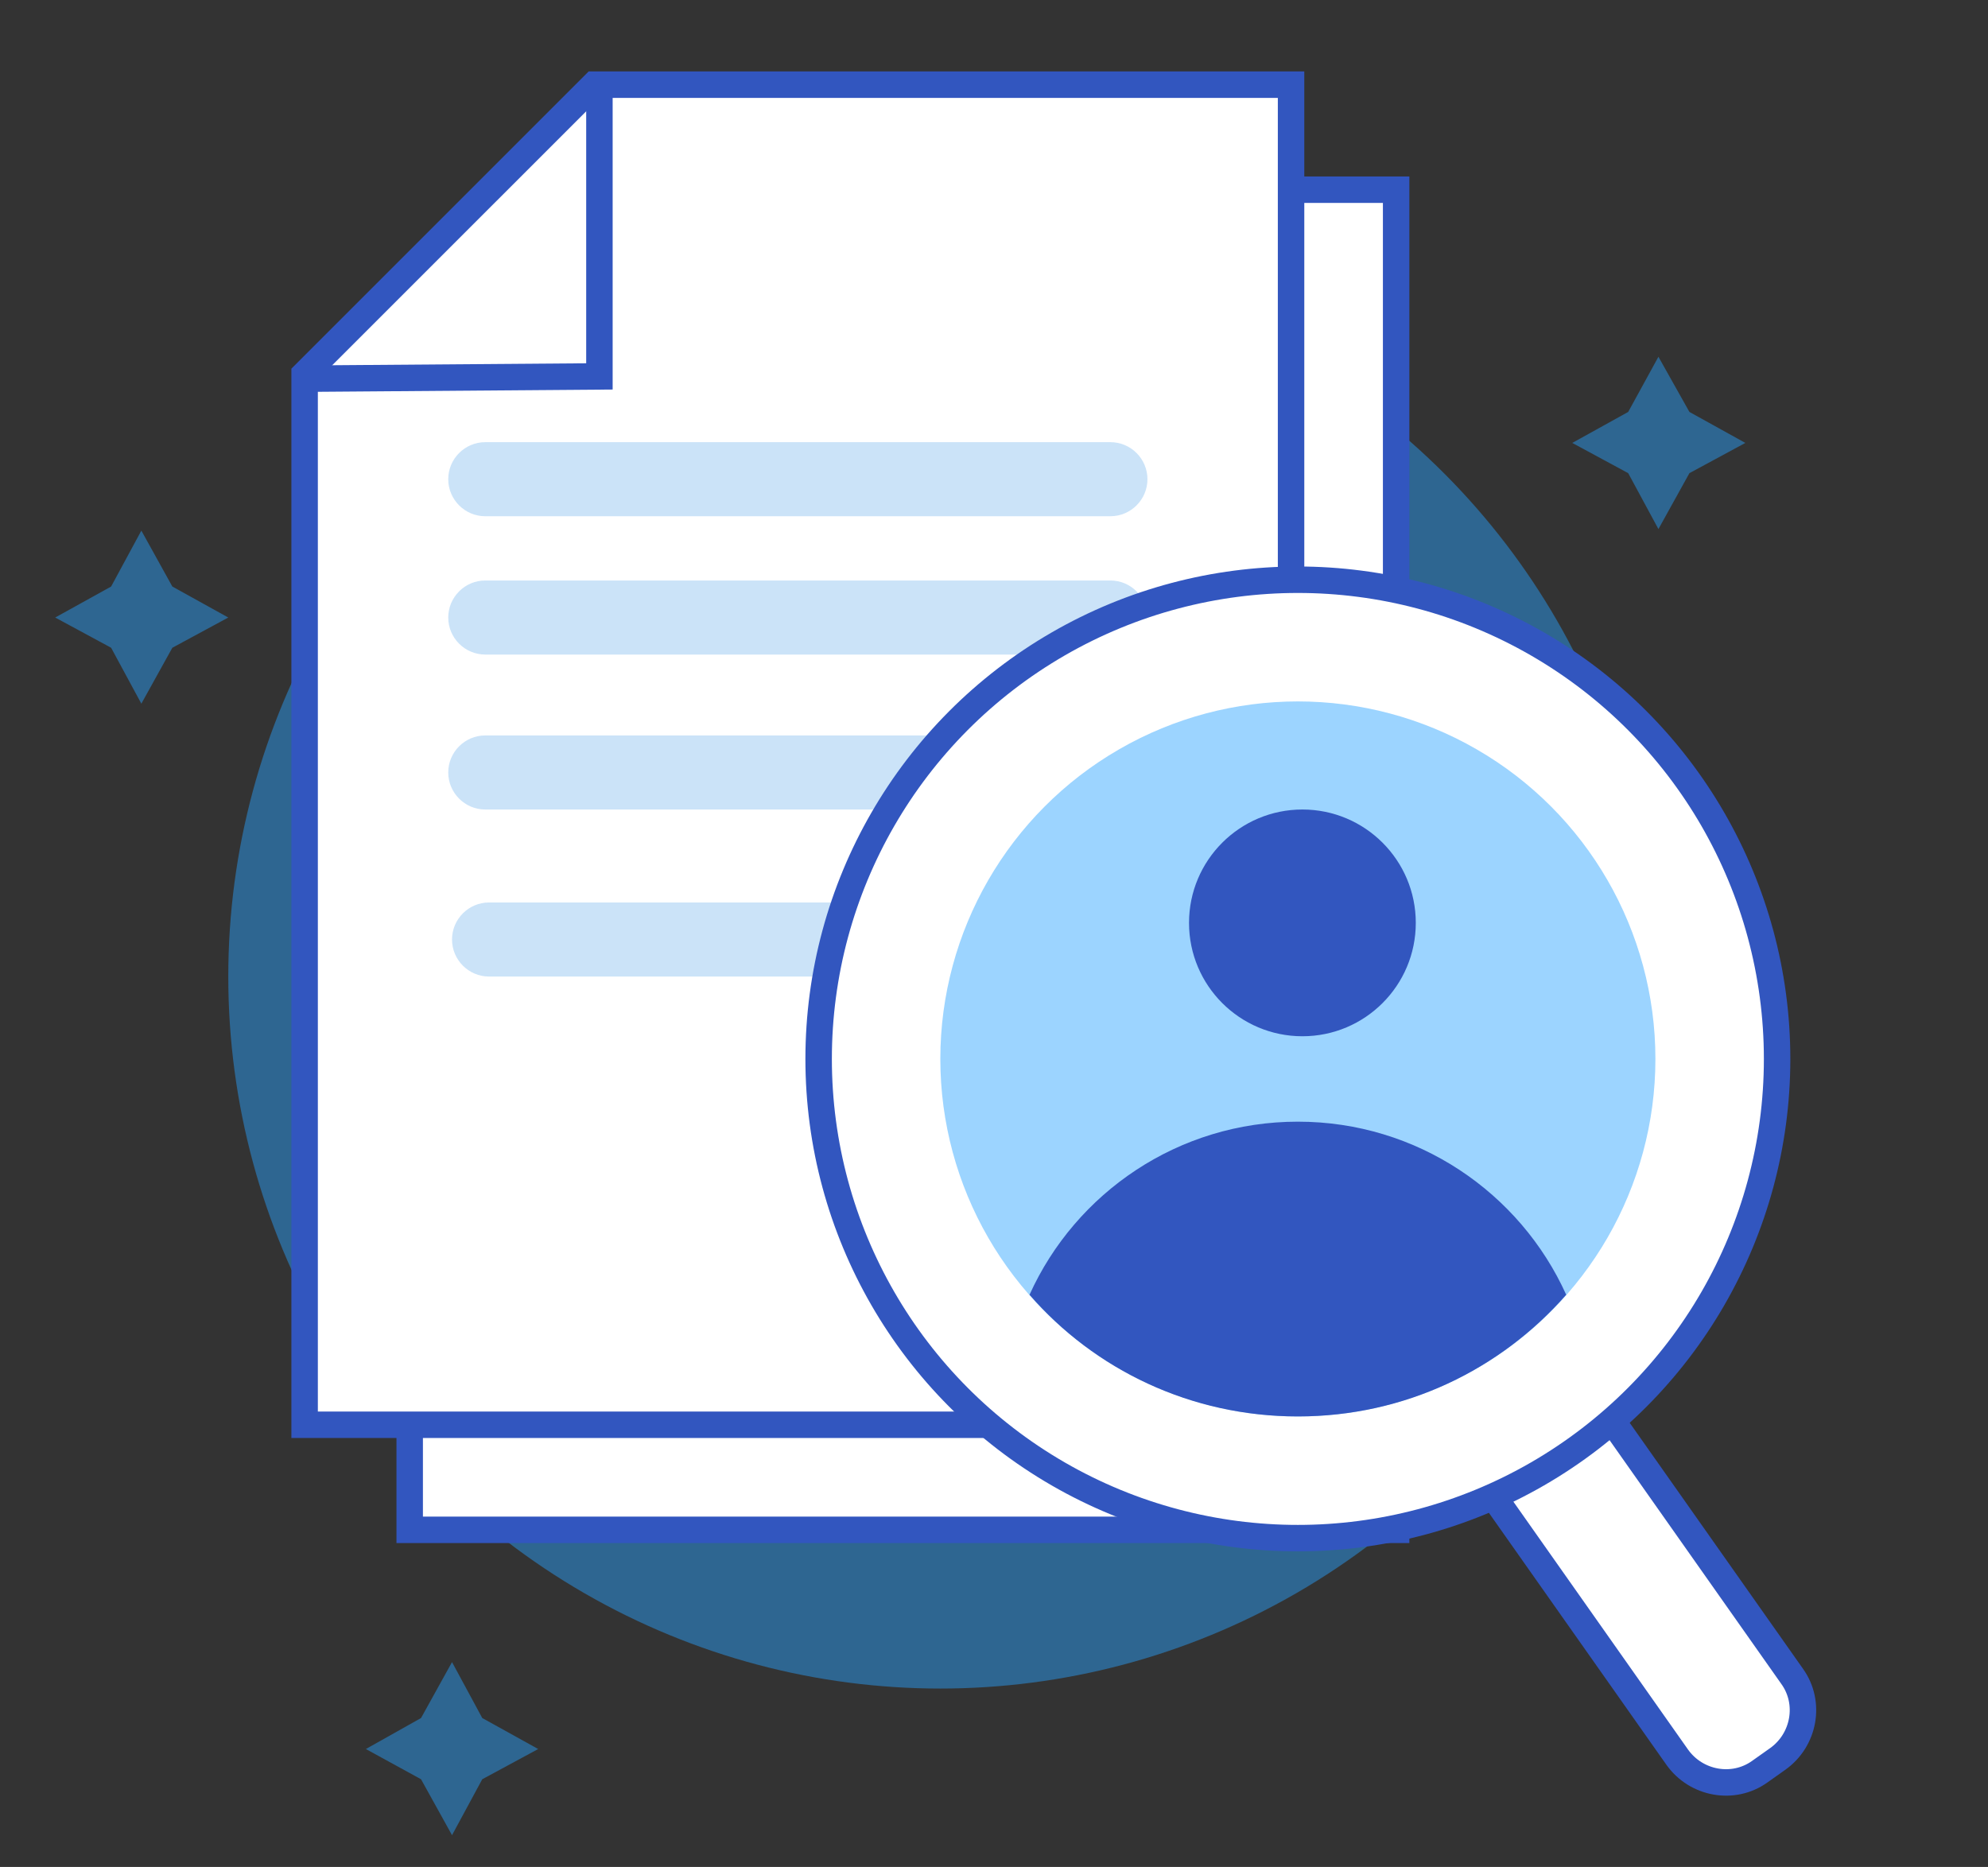 <?xml version="1.0" encoding="utf-8"?>
<!-- Generator: Adobe Illustrator 23.0.1, SVG Export Plug-In . SVG Version: 6.00 Build 0)  -->
<svg version="1.1" id="Capa_1" xmlns="http://www.w3.org/2000/svg" xmlns:xlink="http://www.w3.org/1999/xlink" x="0px" y="0px"
	 viewBox="0 0 263 247" style="enable-background:new 0 0 263 247;" xml:space="preserve">
<rect x="0" y="0" width="263" height="247" fill="#333333" stroke="none"/>
<style type="text/css">
	.st0{opacity:0.46;fill:#27A1FF;enable-background:new    ;}
	.st1{fill:#FFFFFF;stroke:#3256BF;stroke-width:3.5;stroke-miterlimit:10;}
	.st2{fill:none;stroke:#3256BF;stroke-width:3.5;stroke-miterlimit:10;}
	.st3{opacity:0.33;fill:#61AAEA;}
	.st4{fill:#3256BF;}
</style>
<circle class="st0" cx="124.4" cy="129.2" r="94.2"/>
<polygon class="st0" points="219.4,47.2 223.5,54.5 230.9,58.6 223.5,62.6 219.4,70 215.4,62.6 208,58.6 215.4,54.5 "/>
<polygon class="st0" points="18.7,70.2 22.8,77.6 30.2,81.7 22.8,85.7 18.7,93.1 14.7,85.7 7.3,81.7 14.7,77.6 "/>
<polygon class="st0" points="59.8,219.9 63.8,227.3 71.2,231.4 63.8,235.4 59.8,242.8 55.7,235.4 48.4,231.4 55.7,227.3 "/>
<polygon class="st1" points="54.2,202.4 184.7,202.4 184.7,25.1 92.5,25.1 54.2,63.4 "/>
<polygon class="st1" points="40.3,188.5 170.8,188.5 170.8,11.2 78.6,11.2 40.3,49.5 "/>
<polyline class="st2" points="79.3,11.2 79.3,49.8 40.3,50.1 "/>
<path class="st3" d="M146.9,68.3H64.2c-2.7,0-4.9-2.2-4.9-4.9v0c0-2.7,2.2-4.9,4.9-4.9h82.7c2.7,0,4.9,2.2,4.9,4.9v0
	C151.8,66.1,149.6,68.3,146.9,68.3z"/>
<path class="st3" d="M146.9,86.6H64.2c-2.7,0-4.9-2.2-4.9-4.9v0c0-2.7,2.2-4.9,4.9-4.9h82.7c2.7,0,4.9,2.2,4.9,4.9v0
	C151.8,84.4,149.6,86.6,146.9,86.6z"/>
<path class="st3" d="M146.9,107.1H64.2c-2.7,0-4.9-2.2-4.9-4.9v0c0-2.7,2.2-4.9,4.9-4.9h82.7c2.7,0,4.9,2.2,4.9,4.9v0
	C151.8,104.9,149.6,107.1,146.9,107.1z"/>
<path class="st3" d="M146.9,153.6h-28.3c-2.7,0-4.9-2.2-4.9-4.9l0,0c0-2.7,2.2-4.9,4.9-4.9h28.3c2.7,0,4.9,2.2,4.9,4.9l0,0
	C151.8,151.4,149.6,153.6,146.9,153.6z"/>
<path class="st3" d="M119.5,129.2H64.7c-2.7,0-4.9-2.2-4.9-4.9v0c0-2.7,2.2-4.9,4.9-4.9h54.8c2.7,0,4.9,2.2,4.9,4.9v0
	C124.5,127,122.2,129.2,119.5,129.2z"/>
<path class="st1" d="M235.2,232.7l-2.4,1.7c-3.5,2.5-8.4,1.6-10.9-1.9l-32.9-46.7c-2.5-3.5-1.6-8.4,1.9-10.9l2.4-1.7
	c3.5-2.5,8.4-1.6,10.9,1.9l32.9,46.7C239.6,225.3,238.7,230.2,235.2,232.7z"/>
<circle class="st1" cx="171.7" cy="140.1" r="63.4"/>
<circle class="st0" cx="171.7" cy="140.1" r="47.3"/>
<path class="st4" d="M171.7,187.4c14.2,0,26.8-6.2,35.5-16.1c-6.1-13.5-19.7-22.9-35.5-22.9c-15.8,0-29.4,9.4-35.5,22.9
	C144.8,181.2,157.5,187.4,171.7,187.4z"/>
<circle class="st4" cx="172.3" cy="122.1" r="15"/>
</svg>
